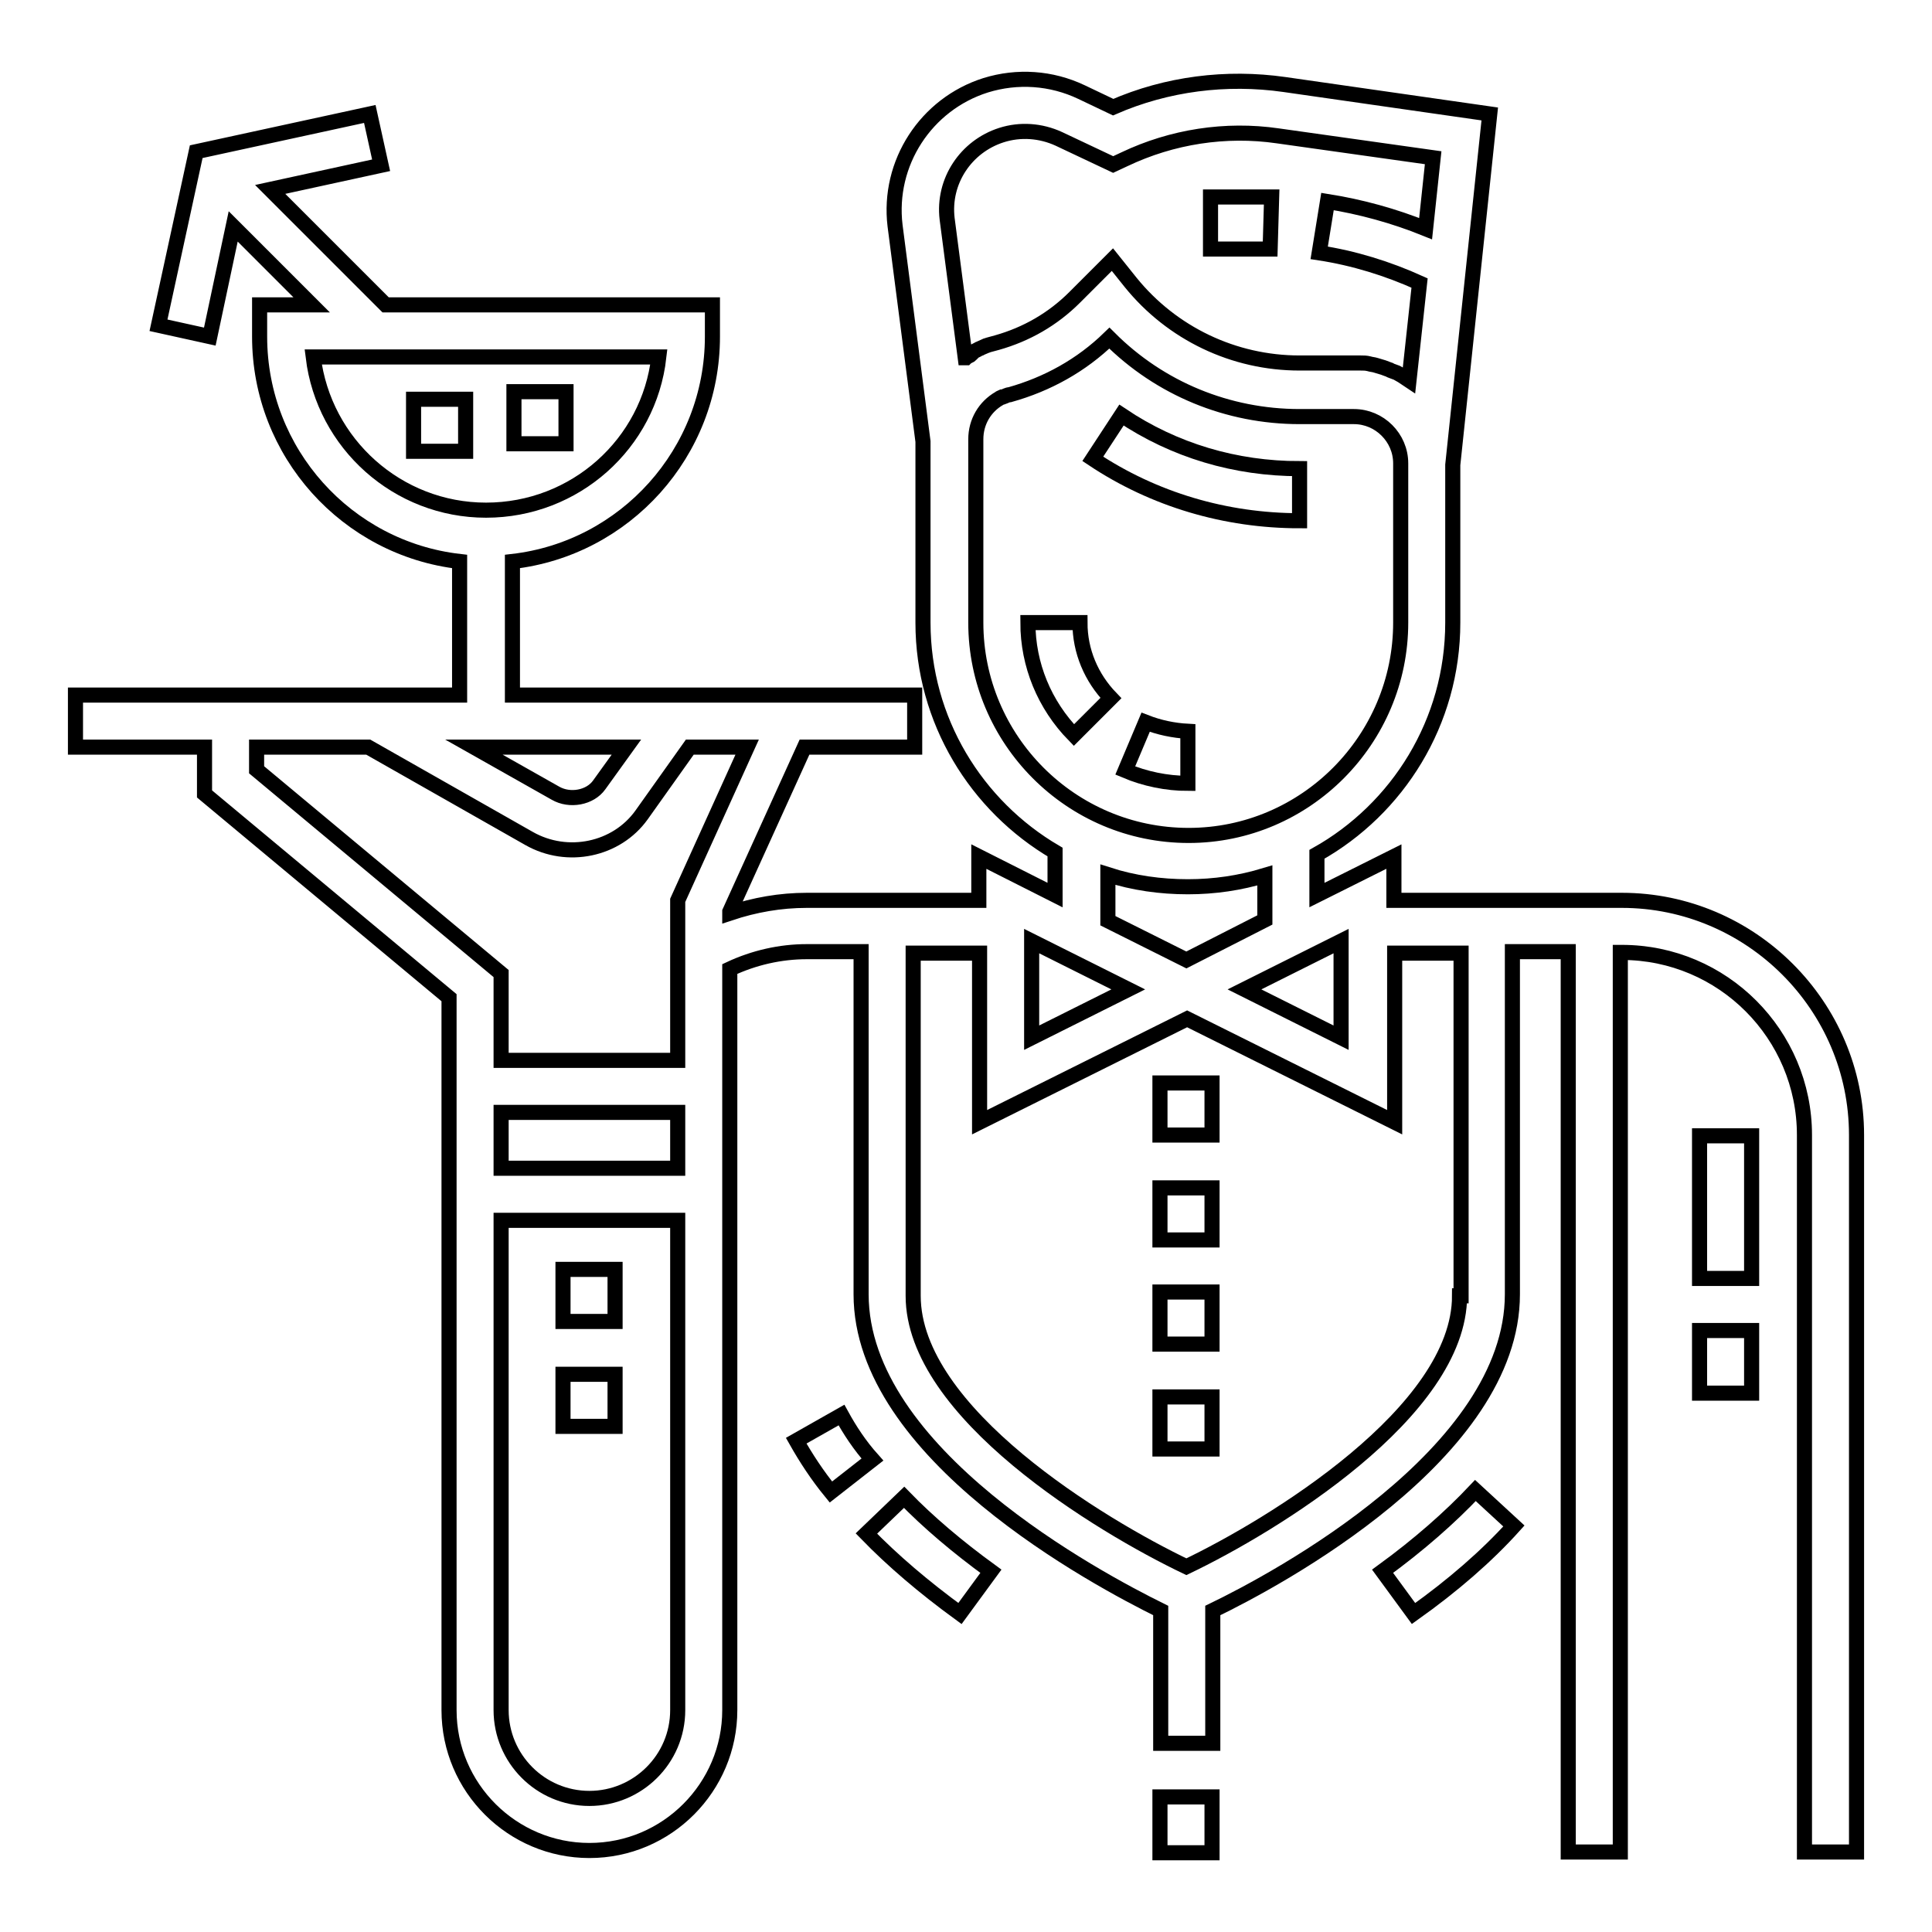 <?xml version="1.0" encoding="utf-8"?>
<!-- Svg Vector Icons : http://www.onlinewebfonts.com/icon -->
<!DOCTYPE svg PUBLIC "-//W3C//DTD SVG 1.1//EN" "http://www.w3.org/Graphics/SVG/1.1/DTD/svg11.dtd">
<svg version="1.1" xmlns="http://www.w3.org/2000/svg" xmlns:xlink="http://www.w3.org/1999/xlink" x="0px" y="0px" viewBox="0 0 256 256" enable-background="new 0 0 256 256" xml:space="preserve">
<g> <path stroke-width="2" fill-opacity="0" stroke="#000000"  d="M143.1,82.5h-6.9c0,5.6,2.2,10.9,6.1,14.9l4.9-4.9C144.6,89.8,143.1,86.3,143.1,82.5z M151.8,95.7l-2.7,6.4 c2.6,1.1,5.5,1.7,8.3,1.7v-6.9C155.5,96.8,153.6,96.4,151.8,95.7L151.8,95.7z M148.6,55l-3.8,5.8c8.1,5.4,17.6,8.2,27.4,8.2v-6.9 C163.7,62.1,155.6,59.7,148.6,55z M166.9,26.1h-6.5V33h6.5c0.5,0,1,0,1.4,0l0.2-6.9C168,26.1,167.4,26.1,166.9,26.1z M54.8,52.9 h6.9v6.9h-6.9V52.9z M68.1,51.9h6.9v6.9h-6.9V51.9z M195.5,197.5c-3.4,3.6-7.5,7.2-12.3,10.7l4.1,5.6c5.2-3.7,9.7-7.6,13.3-11.6 L195.5,197.5L195.5,197.5z M119.8,198.4l-5,4.8c3.5,3.6,7.6,7.1,12.4,10.6l4.1-5.6C126.9,205,123,201.7,119.8,198.4z M111.5,187.5 l-6,3.4c1.3,2.3,2.8,4.6,4.6,6.8l5.5-4.3C113.9,191.5,112.6,189.5,111.5,187.5z"/> <path stroke-width="2" fill-opacity="0" stroke="#000000"  d="M214.9,119.3h-30.2v-5.8l-10.2,5.1v-5.4c10.7-6,18-17.5,18-30.7V61.6l4.9-46.5l-27.2-3.9 c-7.7-1.1-15.6-0.1-22.7,3l-4.2-2c-4-1.9-8.5-2.2-12.7-0.9c-7.9,2.5-13,10.3-12,18.6l3.7,28.6v24c0,13,7.1,24.3,17.5,30.4v5.7 l-10.1-5.1v5.8h-22.8c-3.5,0-6.9,0.6-10.2,1.7v-0.2l9.9-21.8h14.6v-6.9H67.9V74.4c14.9-1.7,26.5-14.4,26.5-29.8v-4.2H51.1 L35.8,25.1l14.7-3.2L49,15.1l-23,5l-5,23l6.8,1.5L30.9,30l10.4,10.4h-6.9v4.2c0,15.4,11.6,28.1,26.5,29.8v17.7H10V99h17.1v6.2 l32.4,27v94.4c0,10.3,8.4,18.6,18.6,18.6c10.3,0,18.6-8.4,18.6-18.6v-98.2c3.2-1.5,6.7-2.3,10.2-2.3h7.2v45.4 c0,21.1,31.2,37.7,39.7,41.9v17.6h6.9v-17.6c8.5-4.1,39.7-20.8,39.7-41.9v-45.4h7.4v119.3h6.9V126.2h0.2 c13.4,0,24.2,10.9,24.2,24.2v95h6.9v-95C246,133.3,232,119.3,214.9,119.3z M83,99l-3.6,5c-1.2,1.7-3.9,2.2-5.8,1.1L62.8,99H83z  M41.5,47.3h45.8C86,58.8,76.2,67.6,64.4,67.6C52.7,67.6,42.9,58.8,41.5,47.3z M89.8,226.6c0,6.5-5.3,11.7-11.7,11.7 c-6.5,0-11.7-5.3-11.7-11.7v-64.9h23.4V226.6z M89.8,154.8H66.4v-7.4h23.4V154.8z M89.8,119.3v21.2H66.4V129L34,102V99h14.8 l21.3,12.1c5.1,2.9,11.6,1.5,14.9-3.1l6.4-9H99L89.8,119.3z M177.7,124.7v12.8l-12.8-6.4L177.7,124.7z M157.2,127.2l-10.4-5.2v-6.1 c3.4,1.1,7,1.6,10.6,1.6c3.5,0,6.9-0.5,10.2-1.5v5.9L157.2,127.2z M128.5,47.1c-0.2,0.1-0.4,0.2-0.5,0.3c0,0,0,0-0.1,0L125.5,29 c-0.6-5,2.5-9.6,7.2-11.1c2.5-0.8,5.2-0.6,7.6,0.5l7.2,3.4l1.5-0.7c6.3-3,13.4-4.1,20.3-3.1l20.6,2.9l-1,9.4 c-4.2-1.7-8.6-2.9-13-3.6l-1.1,6.8c4.6,0.7,9.1,2.1,13.3,4l-1.4,12.9l0,0c-0.3-0.2-0.6-0.4-0.9-0.6c-0.2-0.1-0.5-0.3-0.7-0.4l0,0 c-0.3-0.1-0.5-0.2-0.8-0.3c-0.1,0-0.1-0.1-0.2-0.1c-0.3-0.1-0.5-0.2-0.8-0.3l0,0c-0.3-0.1-0.7-0.2-1-0.3c-0.3-0.1-0.6-0.1-0.9-0.2 c-0.4-0.1-0.7-0.1-1.1-0.1c-0.3,0-0.6,0-0.9,0h-7.2c-8.7,0-16.9-3.9-22.4-10.7l-2.4-3l-5,5c-2.9,2.9-6.4,4.9-10.3,6 c-0.4,0.1-0.7,0.2-1.1,0.3c-0.1,0-0.2,0.1-0.3,0.1c-0.2,0.1-0.5,0.2-0.7,0.3c-0.1,0.1-0.3,0.1-0.4,0.2c-0.2,0.1-0.4,0.2-0.6,0.3 C128.8,46.9,128.6,47,128.5,47.1L128.5,47.1z M129.3,82.5V58.2c0-2.3,1.2-4.3,3.1-5.4l0,0c0.1-0.1,0.2-0.1,0.4-0.2c0,0,0.1,0,0.1,0 c0.3-0.1,0.6-0.3,0.9-0.3c5-1.4,9.5-3.9,13.2-7.5c6.7,6.7,15.7,10.4,25.2,10.4h7.2c3.4,0,6.2,2.8,6.2,6.2v21.1 c0,15.5-12.6,28.2-28.1,28.2C141.9,110.7,129.3,98,129.3,82.5L129.3,82.5z M136.7,124.7l12.8,6.4l-12.8,6.4V124.7z M193.4,171.7 c0,15.4-24.9,30.5-36.2,35.9c-11.3-5.4-36.2-20.4-36.2-35.9v-45.4h8.8v22.4l27.5-13.7l27.5,13.7v-22.4h8.8V171.7L193.4,171.7z"/> <path stroke-width="2" fill-opacity="0" stroke="#000000"  d="M225.2,150.5h6.9v18.9h-6.9V150.5z M225.2,176.3h6.9v8.3h-6.9V176.3z M74.6,168.2h6.9v6.9h-6.9V168.2z  M74.6,182.1h6.9v6.9h-6.9V182.1z M153.7,238.1h6.9v7.4h-6.9V238.1z M153.7,185.1h6.9v6.9h-6.9V185.1z M153.7,171.2h6.9v6.9h-6.9 V171.2z M153.7,143.5h6.9v6.9h-6.9V143.5z M153.7,157.4h6.9v6.9h-6.9V157.4z"/></g>
</svg>